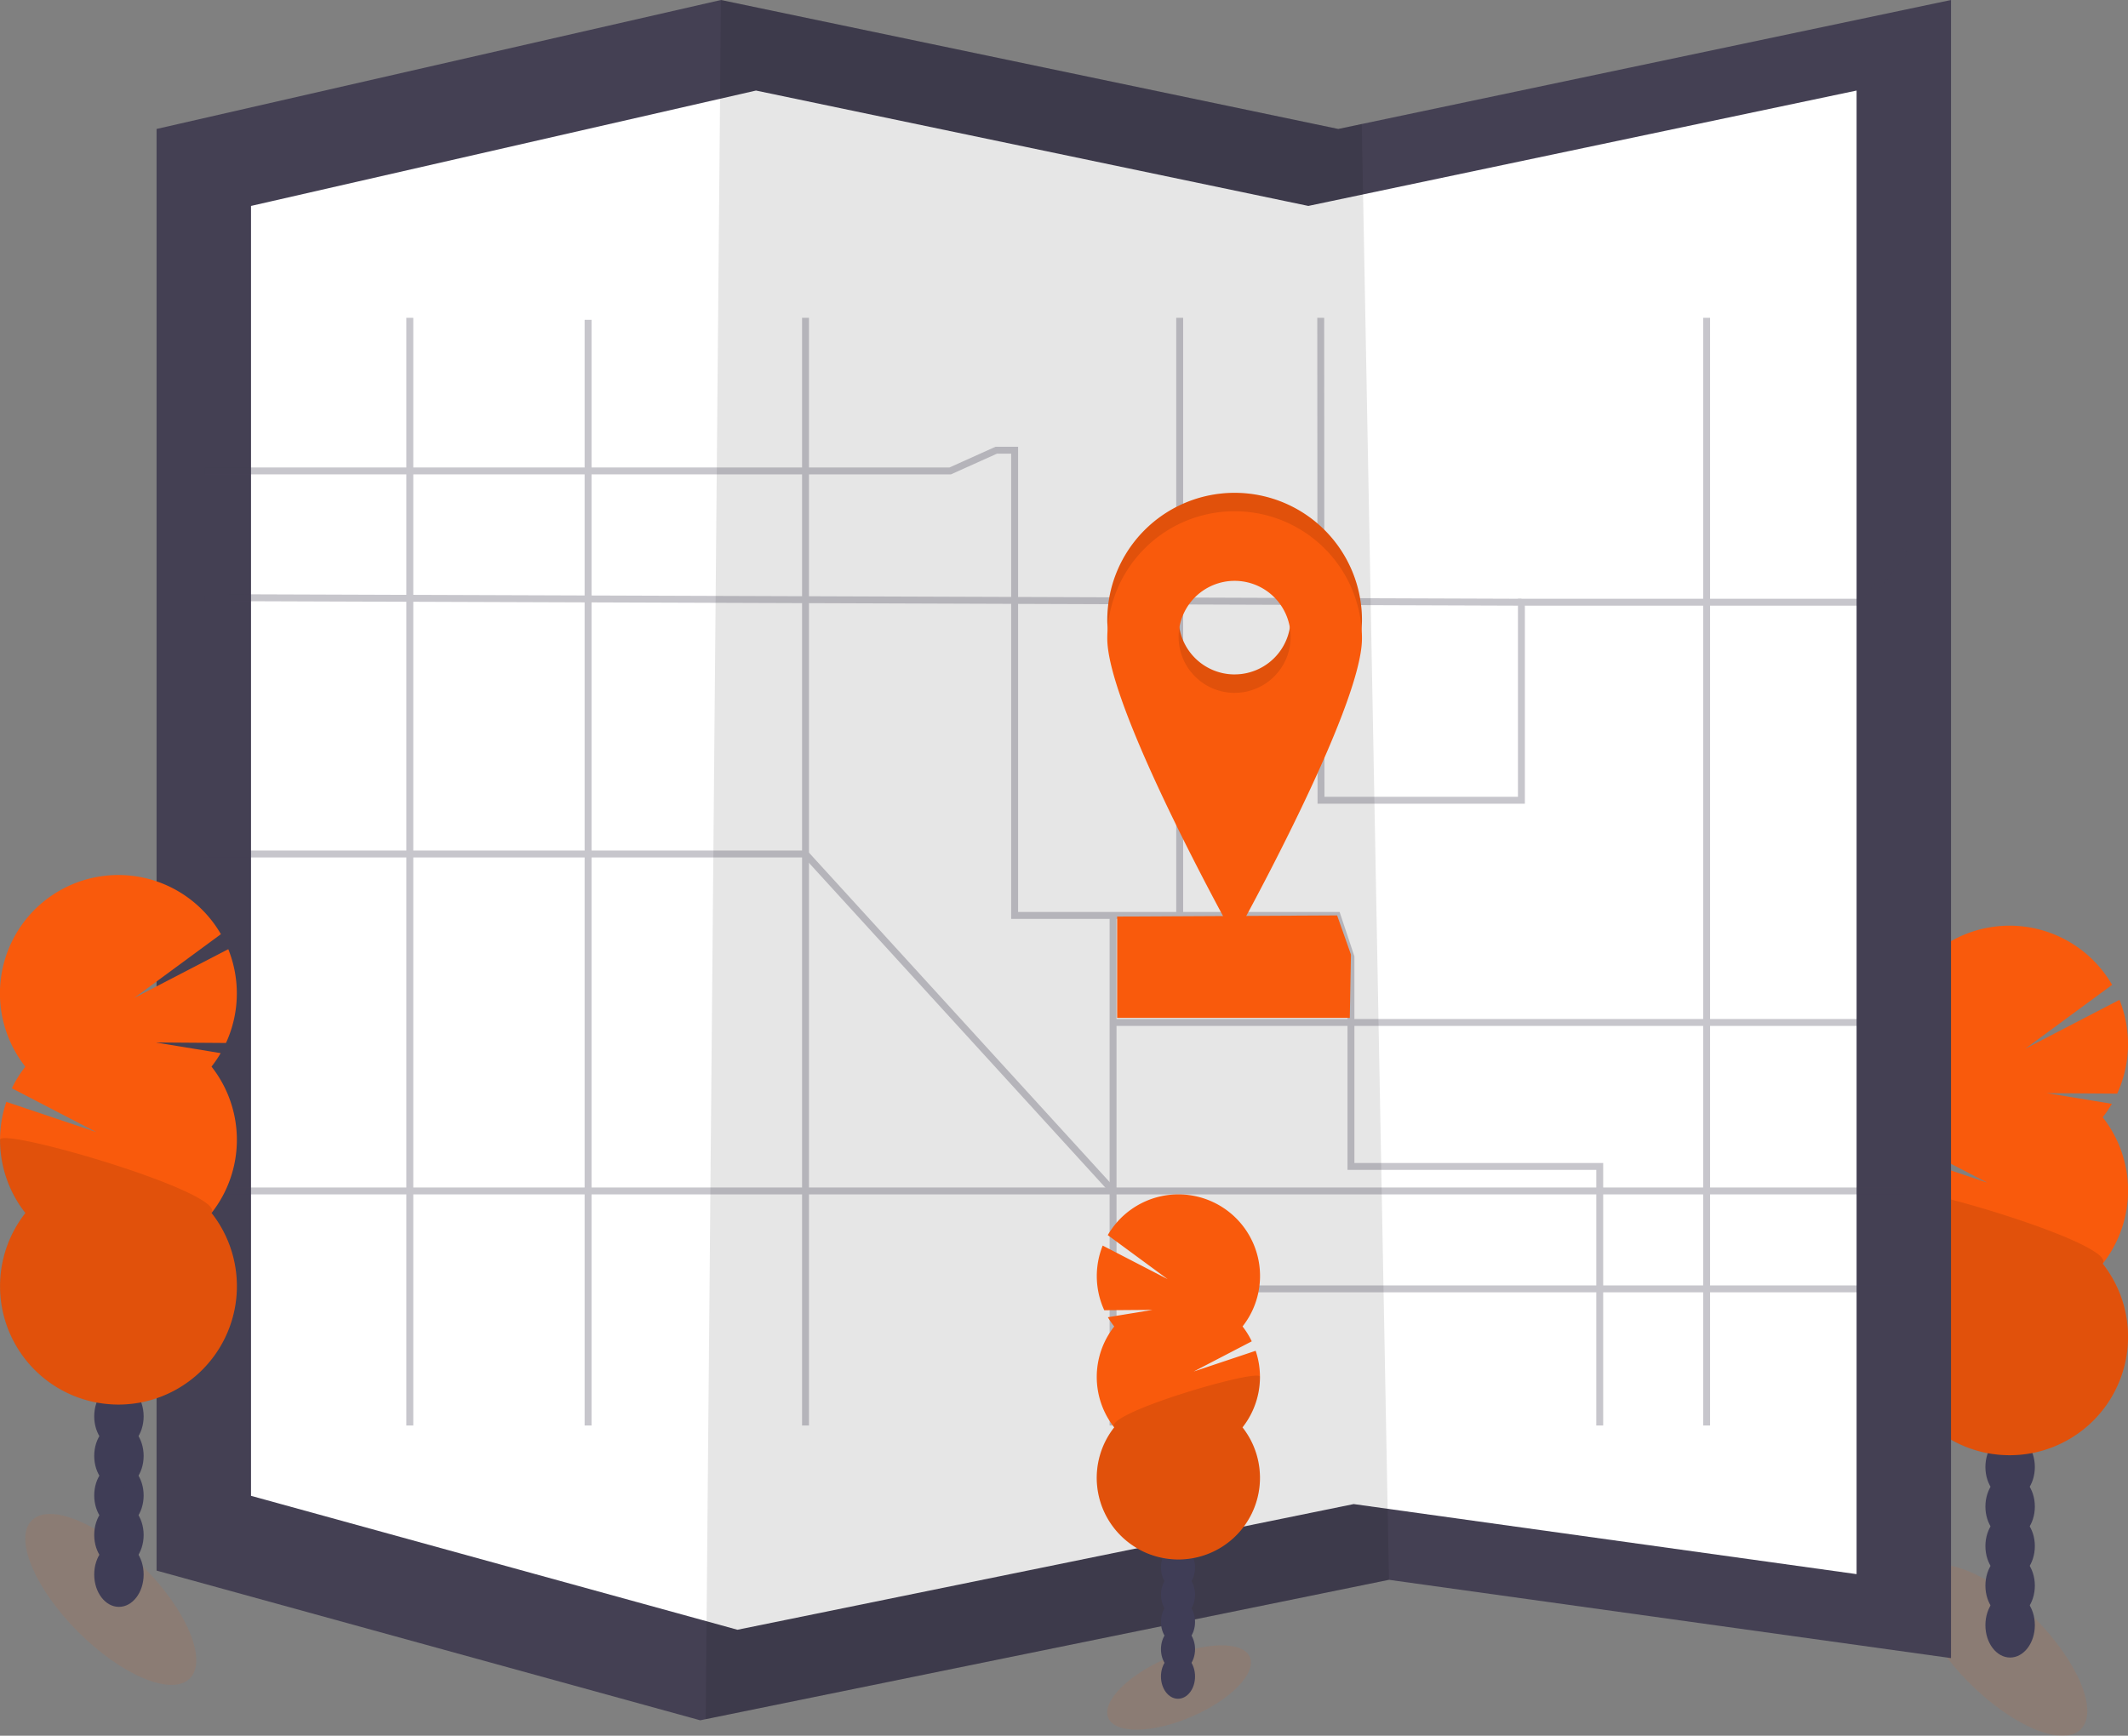 <svg height="753.71" viewBox="0 0 923.8 753.71" width="923.8" xmlns="http://www.w3.org/2000/svg"><rect x="0" y="0" width="923.8" height="753.71" fill="#808080" stroke="none"/><ellipse cx="1007.29" cy="789.73" fill="#f95a0c" opacity=".1" rx="19.99" ry="48.53" transform="matrix(.707 -.707 .707 .707 -401.49 870.42)"/><g fill="#3f3d56"><ellipse cx="872.63" cy="705.7" rx="10.73" ry="14.05"/><ellipse cx="872.63" cy="688.53" rx="10.73" ry="14.05"/><ellipse cx="872.63" cy="671.36" rx="10.73" ry="14.05"/><ellipse cx="872.63" cy="654.19" rx="10.73" ry="14.05"/><ellipse cx="872.63" cy="637.02" rx="10.73" ry="14.05"/><ellipse cx="872.63" cy="619.85" rx="10.73" ry="14.05"/><ellipse cx="872.63" cy="602.68" rx="10.73" ry="14.05"/></g><path d="m1050.9 558.33a51.13 51.13 0 0 0 4-5.88l-28.2-4.63 30.5.22a51.54 51.54 0 0 0 1-40.73l-40.91 21.23 37.71-27.74a51.41 51.41 0 1 0 -84.9 57.53 51.16 51.16 0 0 0 -5.86 9.37l36.6 19-39-13.1a51.45 51.45 0 0 0 8.29 48.27 51.4 51.4 0 1 0 80.8 0 51.41 51.41 0 0 0 0-63.56z" fill="#f95a0c" transform="translate(-138.1 -73.15)"/><path d="m959.1 590.11a51.16 51.16 0 0 0 11 31.78 51.4 51.4 0 1 0 80.8 0c6.89-8.74-91.8-37.55-91.8-31.78z" opacity=".1" transform="translate(-138.1 -73.15)"/><path d="m846.97 0v720l-244-34-296.61 60.51-2.39.49-236-65v-626l245-56 268 56 10.19-2.15z" fill="#444053"/><path d="m805.97 39.32v644.21l-218.31-30.42-265.39 54.14-2.14.43-211.16-58.15v-560.11l219.22-50.1 239.78 50.1 9.12-1.92z" fill="#fff"/><path d="m602.97 686-296.61 60.51 6.61-746.51 268 56 10.19-2.15z" opacity=".1"/><g fill="none" opacity=".3" stroke="#444053" stroke-miterlimit="10" stroke-width="3"><path d="m573.35 138 .12 209.5h87v-86h149l17.5-22.44"/><path d="m88.97 204.5h323.5l20-9h8v202h140l6 18v91h108v112.5"/><path d="m483.2 619v-221.5"/><path d="m826.97 559.66h-343.77"/><path d="m740.87 138v481"/><path d="m87.97 517.14h739"/><path d="m177.91 619v-481"/><path d="m349.69 138v481"/><path d="m88.97 259.5 571.5 2"/><path d="m255.3 138.87v480.13"/><path d="m87.97 370.82h261.72l133.51 146.32"/><path d="m512.12 138v259.5"/><path d="m483.2 443.98h343.77"/></g><path d="m585.97 442h-101v-44l95.5-.5 6 17z" fill="#f95a0c"/><path d="m674.07 287.15a55.28 55.28 0 0 0 -55.28 55.28c0 30.53 55.28 129.72 55.28 129.72s55.28-99.15 55.28-129.72a55.28 55.28 0 0 0 -55.28-55.28zm0 78.86a24.32 24.32 0 1 1 24.32-24.32 24.32 24.32 0 0 1 -24.32 24.31z" fill="#f95a0c" transform="translate(-138.1 -73.15)"/><path d="m674.07 287.15a55.28 55.28 0 0 0 -55.28 55.28c0 30.53 55.28 129.72 55.28 129.72s55.28-99.15 55.28-129.72a55.28 55.28 0 0 0 -55.28-55.28zm0 78.86a24.32 24.32 0 1 1 24.32-24.32 24.32 24.32 0 0 1 -24.32 24.31z" opacity=".1" transform="translate(-138.1 -73.15)"/><path d="m674.07 295.15a55.28 55.28 0 0 0 -55.28 55.28c0 30.53 55.28 129.72 55.28 129.72s55.28-99.15 55.28-129.72a55.28 55.28 0 0 0 -55.28-55.28zm0 78.86a24.32 24.32 0 1 1 24.32-24.32 24.32 24.32 0 0 1 -24.32 24.31z" fill="#f95a0c" transform="translate(-138.1 -73.15)"/><ellipse cx="649.86" cy="806.61" fill="#f95a0c" opacity=".1" rx="33.45" ry="13.78" transform="matrix(.918 -.396 .396 .918 -404.13 249.64)"/><g fill="#3f3d56"><ellipse cx="511.39" cy="727.97" rx="7.4" ry="9.68"/><ellipse cx="511.39" cy="716.13" rx="7.4" ry="9.68"/><ellipse cx="511.39" cy="704.3" rx="7.4" ry="9.68"/><ellipse cx="511.39" cy="692.47" rx="7.4" ry="9.68"/><ellipse cx="511.39" cy="680.63" rx="7.4" ry="9.68"/><ellipse cx="511.39" cy="668.8" rx="7.4" ry="9.68"/><ellipse cx="511.39" cy="656.97" rx="7.4" ry="9.68"/></g><path d="m621.8 649.13a36.12 36.12 0 0 1 -2.76-4l19.44-3.2-21 .16a35.54 35.54 0 0 1 -.68-28.07l28.2 14.58-26-19.12a35.43 35.43 0 1 1 58.51 39.65 35.55 35.55 0 0 1 4 6.46l-25.21 13.11 26.9-9a35.45 35.45 0 0 1 -5.71 33.27 35.43 35.43 0 1 1 -55.69 0 35.44 35.44 0 0 1 0-43.81z" fill="#f95a0c" transform="translate(-138.1 -73.15)"/><path d="m685.07 671a35.28 35.28 0 0 1 -7.58 21.91 35.43 35.43 0 1 1 -55.69 0c-4.75-6 63.27-25.85 63.27-21.91z" opacity=".1" transform="translate(-138.1 -73.15)"/><ellipse cx="186.29" cy="767.73" fill="#f95a0c" opacity=".1" rx="19.99" ry="48.53" transform="matrix(.707 -.707 .707 .707 -626.4 283.44)"/><ellipse cx="51.63" cy="683.7" fill="#3f3d56" rx="10.73" ry="14.05"/><ellipse cx="51.63" cy="666.53" fill="#3f3d56" rx="10.73" ry="14.05"/><ellipse cx="51.63" cy="649.36" fill="#3f3d56" rx="10.73" ry="14.05"/><ellipse cx="51.63" cy="632.19" fill="#3f3d56" rx="10.73" ry="14.05"/><ellipse cx="51.63" cy="615.02" fill="#3f3d56" rx="10.73" ry="14.05"/><ellipse cx="51.63" cy="597.85" fill="#3f3d56" rx="10.73" ry="14.05"/><ellipse cx="51.63" cy="580.68" fill="#3f3d56" rx="10.73" ry="14.05"/><path d="m229.9 536.33a51.13 51.13 0 0 0 4-5.88l-28.2-4.63 30.5.22a51.54 51.54 0 0 0 1-40.73l-40.91 21.23 37.71-27.74a51.41 51.41 0 1 0 -84.9 57.53 51.16 51.16 0 0 0 -5.86 9.37l36.6 19-39-13.1a51.45 51.45 0 0 0 8.29 48.27 51.4 51.4 0 1 0 80.8 0 51.41 51.41 0 0 0 0-63.56z" fill="#f95a0c" transform="translate(-138.1 -73.15)"/><path d="m138.1 568.11a51.16 51.16 0 0 0 11 31.78 51.4 51.4 0 1 0 80.8 0c6.89-8.74-91.8-37.55-91.8-31.78z" opacity=".1" transform="translate(-138.1 -73.15)"/></svg>